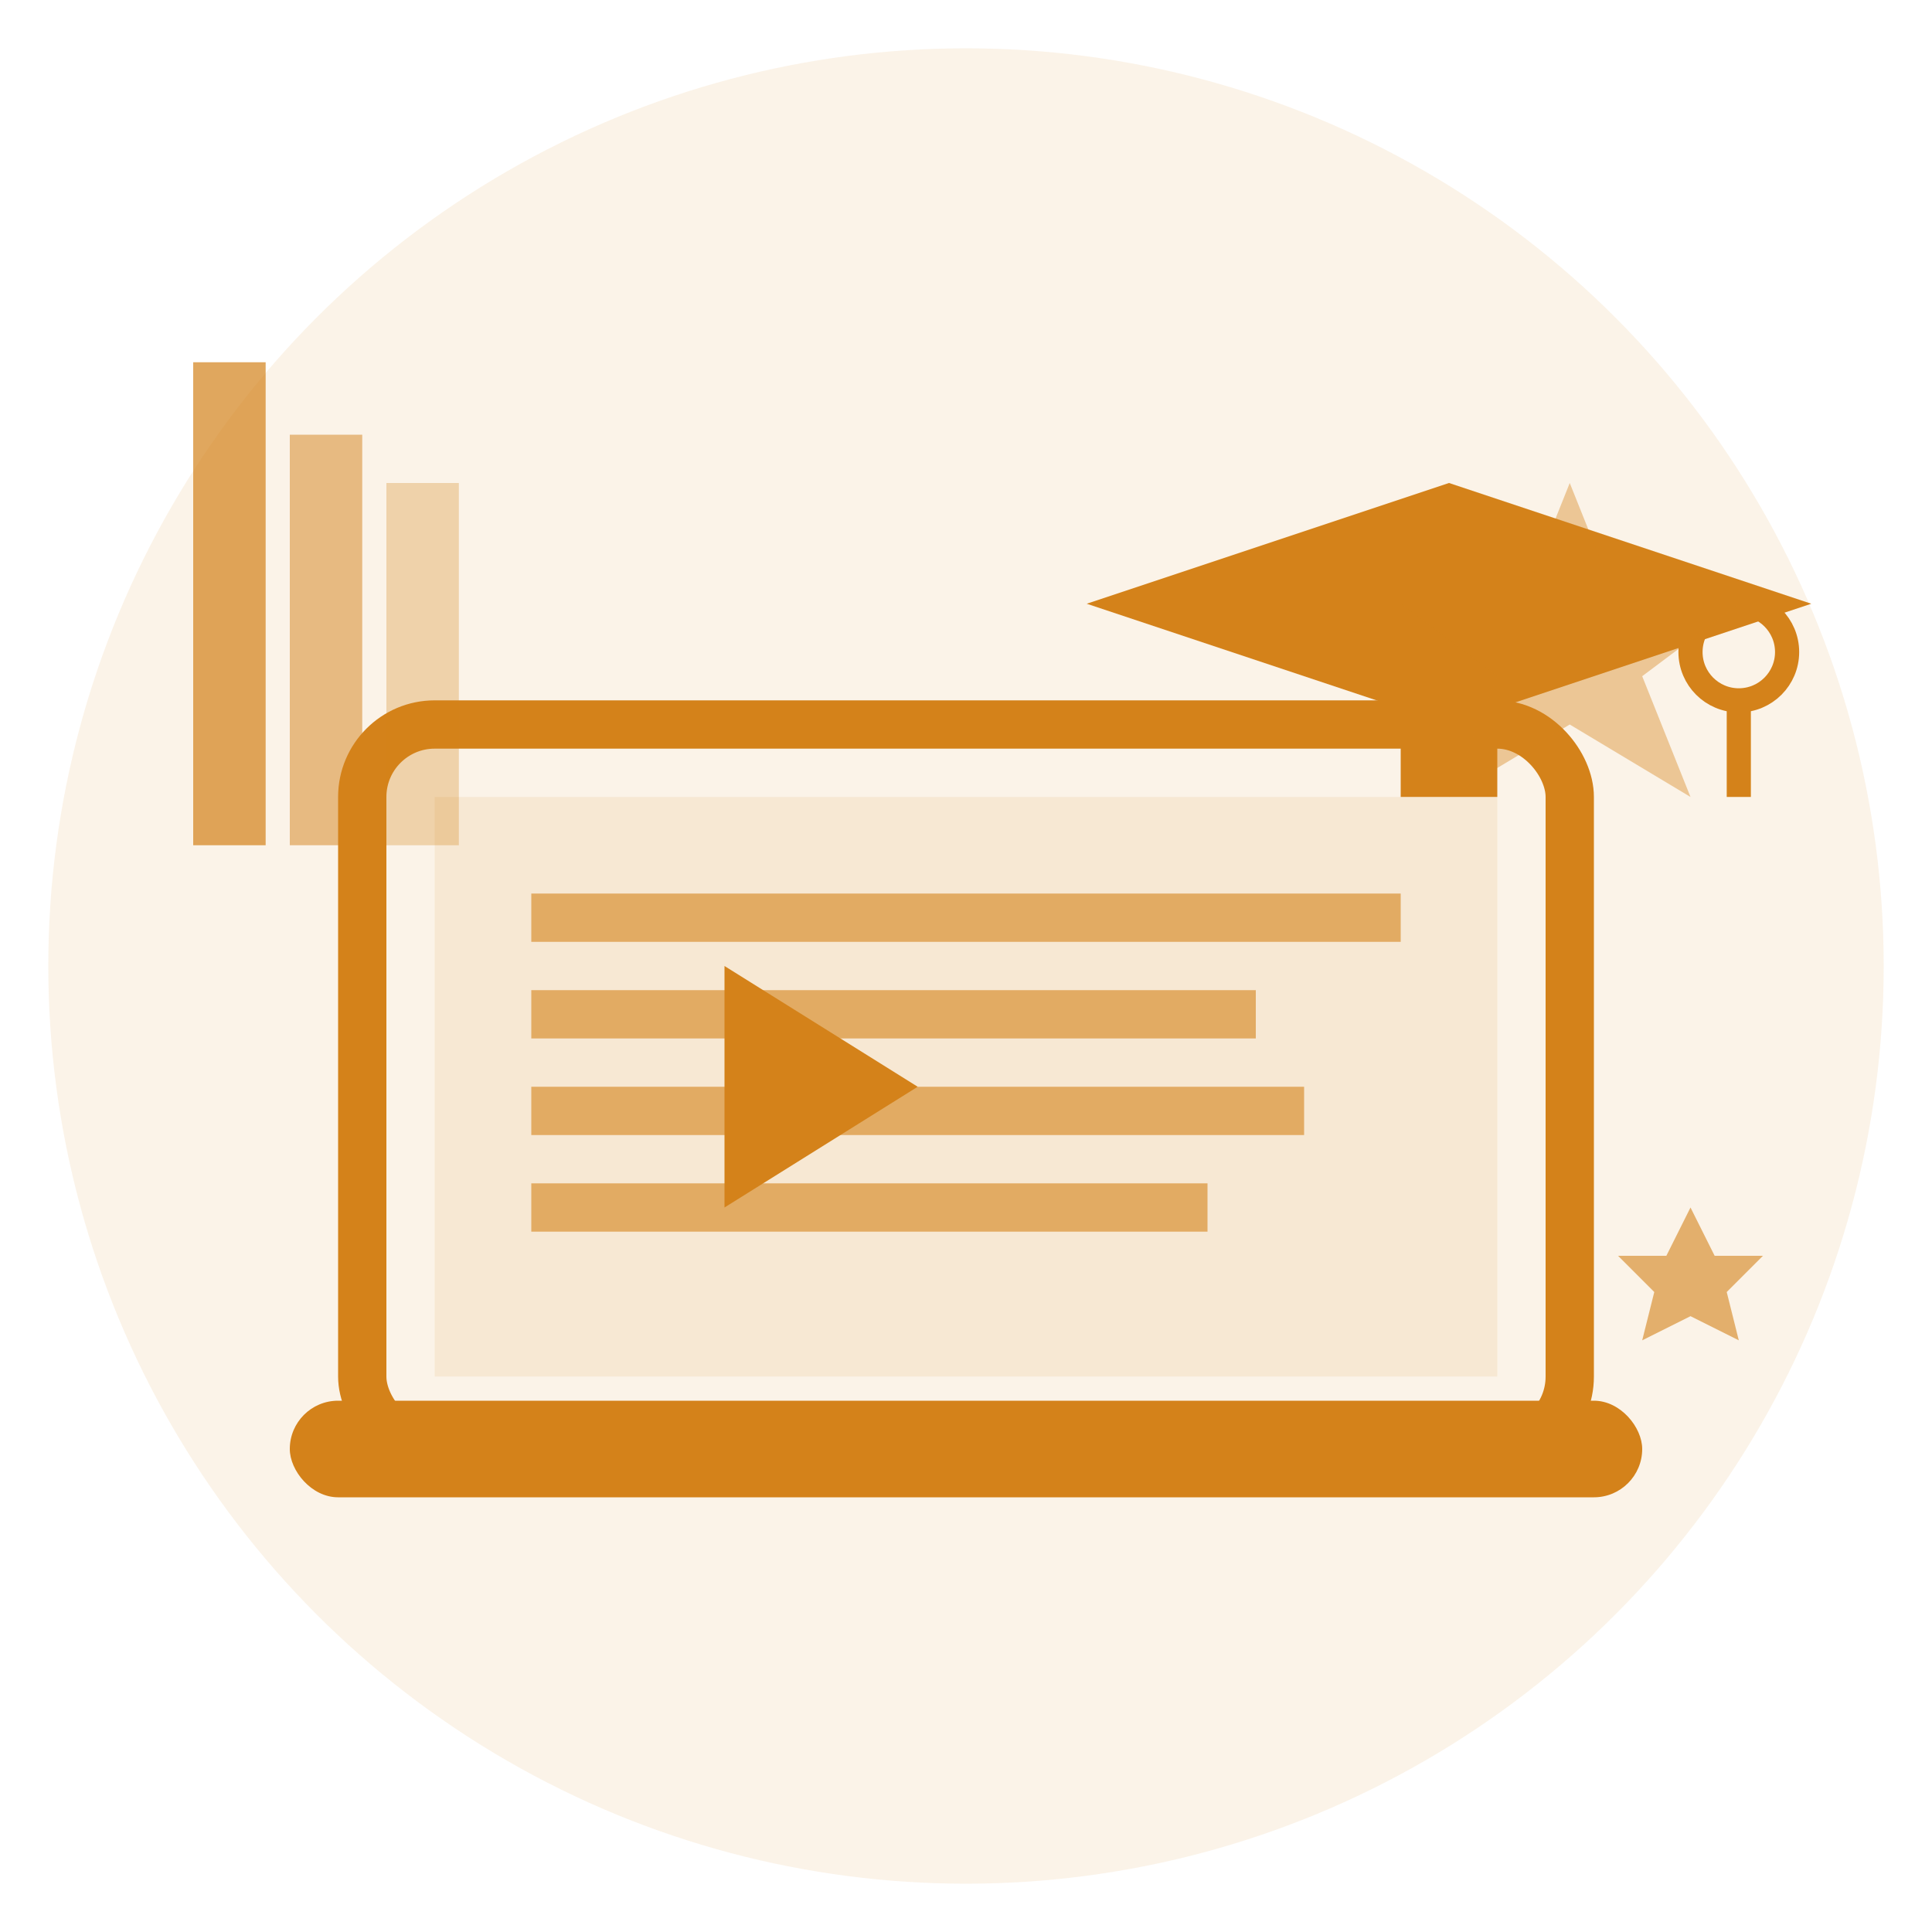 <svg width="80" height="80" viewBox="0 0 80 80" fill="none" xmlns="http://www.w3.org/2000/svg">
  <circle cx="40" cy="40" r="38" fill="#d4821a" opacity="0.1"/>
  
  <!-- Laptop/Computer -->
  <rect x="15" y="30" width="50" height="30" rx="3" fill="none" stroke="#d4821a" stroke-width="2"/>
  <rect x="18" y="33" width="44" height="24" fill="#d4821a" opacity="0.1"/>
  <rect x="12" y="58" width="56" height="4" rx="2" fill="#d4821a"/>
  
  <!-- Screen content -->
  <rect x="22" y="37" width="36" height="2" fill="#d4821a" opacity="0.6"/>
  <rect x="22" y="41" width="30" height="2" fill="#d4821a" opacity="0.6"/>
  <rect x="22" y="45" width="32" height="2" fill="#d4821a" opacity="0.6"/>
  <rect x="22" y="49" width="28" height="2" fill="#d4821a" opacity="0.6"/>
  
  <!-- Play button -->
  <polygon points="30,40 38,45 30,50" fill="#d4821a"/>
  
  <!-- Graduation cap -->
  <g transform="translate(45, 15)">
    <polygon points="0,10 15,5 30,10 15,15" fill="#d4821a"/>
    <rect x="13" y="10" width="4" height="8" fill="#d4821a"/>
    <circle cx="27" cy="12" r="2" fill="none" stroke="#d4821a" stroke-width="1"/>
    <path d="M27 14 L27 18" stroke="#d4821a" stroke-width="1"/>
  </g>
  
  <!-- Books -->
  <rect x="8" y="15" width="3" height="20" fill="#d4821a" opacity="0.7"/>
  <rect x="12" y="18" width="3" height="17" fill="#d4821a" opacity="0.5"/>
  <rect x="16" y="20" width="3" height="15" fill="#d4821a" opacity="0.3"/>
  
  <!-- Decorative stars -->
  <path d="M65 20 L67 25 L72 25 L68 28 L70 33 L65 30 L60 33 L62 28 L58 25 L63 25 Z" fill="#d4821a" opacity="0.4"/>
  <path d="M70 50 L71 52 L73 52 L71.5 53.5 L72 55.5 L70 54.5 L68 55.5 L68.5 53.5 L67 52 L69 52 Z" fill="#d4821a" opacity="0.6"/>
</svg>
